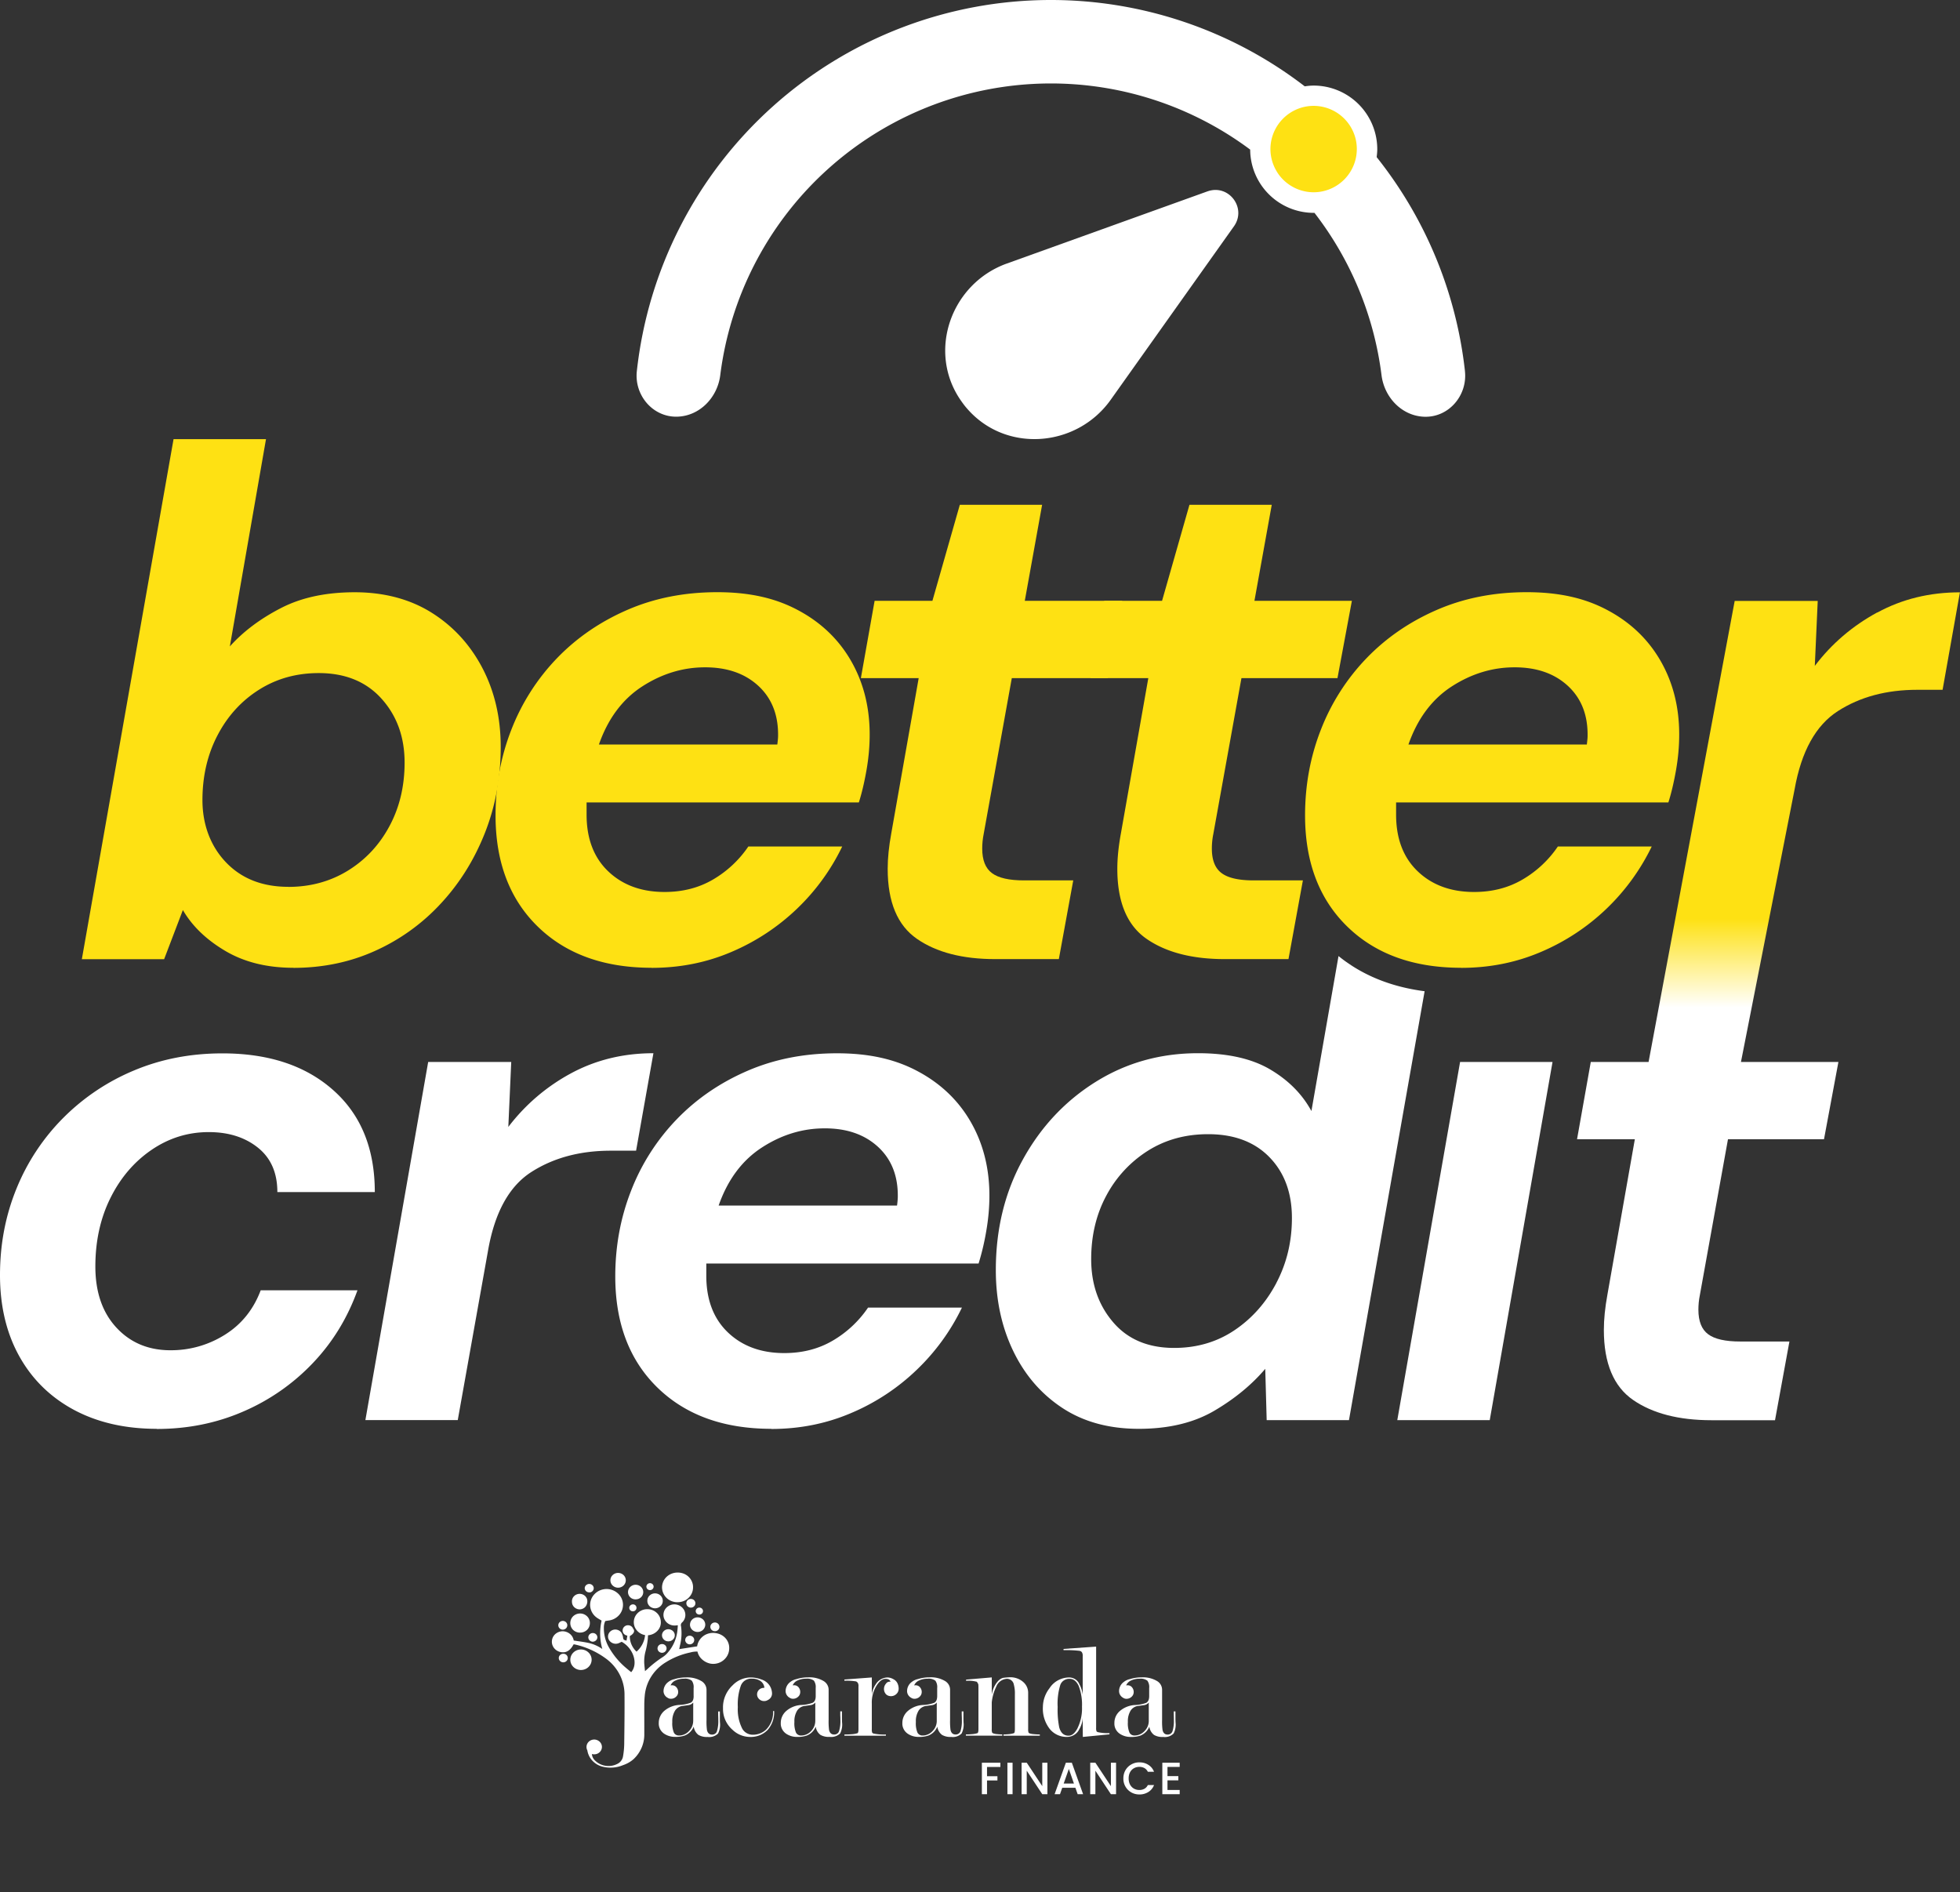 <svg xmlns="http://www.w3.org/2000/svg" width="173" height="167" fill="none"><rect width="100%" height="100%" fill="#333333" stroke="none"/><path fill="#FEE113" d="M25.897 85.412c-2.34 0-4.344-.5-6.024-1.496-1.681-.995-2.92-2.202-3.731-3.6l-1.655 4.338H7.224l8.094-45.896h8.16l-3.19 18.291c1.186-1.318 2.69-2.445 4.495-3.375q2.708-1.404 6.532-1.404c2.551 0 4.845.593 6.757 1.787s3.407 2.814 4.495 4.877c1.081 2.063 1.628 4.39 1.628 6.98 0 2.723-.468 5.26-1.404 7.62s-2.228 4.43-3.889 6.216a17.8 17.8 0 0 1-5.8 4.172c-2.208.996-4.614 1.497-7.205 1.497zm-.448-7.139q2.926-.001 5.26-1.436c1.549-.956 2.775-2.261 3.665-3.922q1.337-2.484 1.338-5.61 0-3.38-2.037-5.642c-1.358-1.51-3.21-2.26-5.543-2.26q-2.937 0-5.26 1.462c-1.55.976-2.775 2.314-3.665 4.015q-1.337 2.55-1.338 5.734c0 2.123.692 4.04 2.07 5.484q2.067 2.168 5.51 2.169z"/><path fill="#FEE113" d="M57.51 85.412Q51.2 85.41 47.47 81.78c-2.485-2.419-3.73-5.695-3.73-9.814q0-4.017 1.403-7.587a19 19 0 0 1 4.014-6.282c1.74-1.806 3.817-3.23 6.216-4.271q3.598-1.562 7.936-1.562c2.894 0 5.207.54 7.205 1.628 1.997 1.08 3.54 2.57 4.62 4.462s1.628 4.047 1.628 6.473c0 1.022-.092 2.07-.283 3.157-.191 1.081-.415 2.03-.672 2.835H51.775v1.08q.002 3.184 1.912 5.004c1.272 1.212 2.933 1.819 4.97 1.819 1.615 0 3.045-.37 4.304-1.114a9.64 9.64 0 0 0 3.091-2.9h8.286a19 19 0 0 1-3.981 5.484 19.2 19.2 0 0 1-5.801 3.823q-3.28 1.404-7.046 1.404zm4.72-26.517c-1.958 0-3.804.566-5.544 1.687-1.74 1.127-3.02 2.834-3.823 5.128H68.61c.04-.342.066-.573.066-.698.04-1.872-.534-3.355-1.72-4.463-1.194-1.107-2.763-1.654-4.72-1.654z"/><path fill="#FEE113" d="M87.85 84.647q-4.332.001-6.914-1.787c-1.72-1.186-2.584-3.25-2.584-6.183q0-1.404.316-3.124l2.42-13.703h-5.103l1.213-6.823H82.3l2.419-8.476h7.264l-1.53 8.476h8.602l-1.272 6.822h-8.476l-2.485 13.77q-.127.64-.126 1.272c0 1.022.284 1.74.864 2.169q.858.641 2.834.64h4.337l-1.272 6.947z"/><path fill="#FEE113" d="M108.119 84.647q-4.332.001-6.914-1.787c-1.72-1.186-2.584-3.25-2.584-6.183q0-1.404.316-3.124l2.419-13.703h-5.102l1.213-6.823h5.102l2.419-8.476h7.264l-1.529 8.476h8.601l-1.272 6.822h-8.476l-2.485 13.77a6.4 6.4 0 0 0-.126 1.272c0 1.022.284 1.74.864 2.169q.858.641 2.834.64H115l-1.272 6.947z"/><path fill="#FEE113" d="M128.962 85.412c-4.205 0-7.554-1.213-10.039-3.632s-3.731-5.695-3.731-9.814q0-4.017 1.404-7.587a19 19 0 0 1 4.015-6.282c1.74-1.806 3.816-3.23 6.215-4.271q3.598-1.562 7.936-1.562c2.894 0 5.208.54 7.205 1.628q2.997 1.622 4.62 4.462c1.081 1.892 1.629 4.047 1.629 6.473 0 1.022-.093 2.07-.284 3.157-.191 1.081-.415 2.03-.672 2.835h-24.033v1.08q.002 3.184 1.912 5.004c1.272 1.212 2.933 1.819 4.97 1.819 1.615 0 3.045-.37 4.304-1.114a9.6 9.6 0 0 0 3.091-2.9h8.286a19.167 19.167 0 0 1-9.782 9.307q-3.28 1.404-7.046 1.404zm4.719-26.517c-1.957 0-3.803.566-5.543 1.687-1.74 1.127-3.019 2.834-3.823 5.128h15.747c.039-.342.066-.573.066-.698.039-1.872-.534-3.355-1.721-4.463-1.193-1.107-2.761-1.654-4.719-1.654z"/><path fill="#fff" d="M13.829 126.101c-2.802 0-5.247-.567-7.33-1.687-2.083-1.128-3.684-2.709-4.812-4.746Q-.002 116.612 0 112.529c0-2.722.488-5.266 1.463-7.646a18.9 18.9 0 0 1 4.146-6.248 19.25 19.25 0 0 1 6.249-4.173c2.38-.995 4.97-1.496 7.778-1.496 4.08 0 7.343 1.08 9.782 3.25 2.445 2.168 3.664 5.161 3.664 8.99h-8.601q0-2.549-1.72-3.922c-1.148-.916-2.591-1.37-4.338-1.37q-2.74 0-5.036 1.561c-1.529 1.042-2.742 2.452-3.632 4.239q-1.337 2.677-1.338 6.057t1.846 5.385c1.233 1.338 2.828 2.011 4.779 2.011a8.9 8.9 0 0 0 4.811-1.371q2.197-1.373 3.158-3.922h8.542q-1.335 3.7-3.955 6.44a18.6 18.6 0 0 1-6.15 4.271c-2.36 1.022-4.897 1.529-7.62 1.529zM32.25 125.337l5.544-31.613h7.33l-.257 5.735a17.2 17.2 0 0 1 5.51-4.72c2.189-1.186 4.62-1.786 7.297-1.786l-1.53 8.602h-2.227c-2.723 0-5.056.626-7.014 1.879q-2.935 1.88-3.822 6.914l-2.677 14.982h-8.16zM68.077 126.101q-6.31-.002-10.04-3.632c-2.484-2.419-3.73-5.695-3.73-9.815q0-4.016 1.404-7.587a18.9 18.9 0 0 1 4.014-6.275c1.74-1.806 3.817-3.23 6.216-4.27q3.598-1.563 7.936-1.563c2.894 0 5.207.54 7.205 1.628 1.997 1.081 3.54 2.57 4.62 4.462s1.628 4.048 1.628 6.473c0 1.022-.092 2.07-.283 3.158a22 22 0 0 1-.672 2.834H62.342v1.081c0 2.122.64 3.79 1.912 5.003s2.933 1.819 4.97 1.819c1.614 0 3.045-.369 4.304-1.114a9.64 9.64 0 0 0 3.091-2.9h8.286a19 19 0 0 1-3.982 5.484 19 19 0 0 1-5.8 3.823c-2.189.936-4.535 1.404-7.046 1.404zm4.72-26.518c-1.959 0-3.804.561-5.544 1.688s-3.02 2.834-3.823 5.128h15.747a8 8 0 0 0 .066-.699c.04-1.872-.534-3.355-1.72-4.462-1.194-1.108-2.763-1.655-4.72-1.655zM115.752 98.054c-.811-1.49-2.017-2.709-3.632-3.665-1.615-.955-3.737-1.437-6.374-1.437q-4.973-.001-9.017 2.518c-2.696 1.681-4.845 3.962-6.44 6.855-1.595 2.888-2.392 6.144-2.392 9.756q-.002 3.955 1.529 7.138 1.53 3.186 4.337 5.036c1.872 1.233 4.12 1.846 6.756 1.846s4.851-.534 6.664-1.595q2.707-1.593 4.495-3.698l.126 4.528h7.263l6.678-37.854q-4.488-.584-7.6-3.105l-2.393 13.684zm-3.091 15.174q-1.375 2.61-3.698 4.172c-1.549 1.042-3.329 1.562-5.32 1.562-2.293 0-4.093-.751-5.385-2.261q-1.945-2.264-1.944-5.576.001-3.126 1.338-5.609a10.5 10.5 0 0 1 3.665-3.955q2.324-1.464 5.319-1.463 3.441 0 5.418 2.036 1.977 2.038 1.978 5.353.002 3.124-1.371 5.734zM123.332 125.336l5.543-31.612h8.16l-5.543 31.612z"/><path fill="url(#a)" d="M165.696 54.05c-2.189 1.193-4.028 2.761-5.511 4.719l.257-5.735h-7.329l-7.6 40.69h-5.102l-1.213 6.821h5.102l-2.419 13.704q-.316 1.72-.316 3.124.001 4.402 2.583 6.183c1.721 1.187 4.028 1.786 6.915 1.786h5.609l1.272-6.947h-4.337q-1.976.002-2.834-.639-.863-.635-.864-2.169c0-.422.04-.85.126-1.272l2.485-13.77h8.476l1.272-6.822h-8.602l4.733-24.052c.593-3.355 1.872-5.662 3.823-6.914q2.928-1.88 7.013-1.879h2.228l1.53-8.602q-4.015-.001-7.297 1.787z"/><path fill="#FEE113" d="M115.949 17.949a4.786 4.786 0 1 0 0-9.572 4.786 4.786 0 0 0 0 9.572"/><path fill="#fff" d="M129.304 32.746a36.8 36.8 0 0 0-7.792-18.878c.027-.23.053-.468.053-.705a5.62 5.62 0 0 0-5.609-5.61c-.27 0-.534.027-.791.067A36.77 36.77 0 0 0 92.761 0a36.765 36.765 0 0 0-36.55 32.753c-.237 2.142 1.43 4.093 3.586 4.02 1.97-.065 3.533-1.693 3.777-3.664a29.415 29.415 0 0 1 46.773-19.906 5.616 5.616 0 0 0 5.609 5.583h.066a29.4 29.4 0 0 1 5.919 14.33c.25 1.97 1.806 3.598 3.777 3.664 2.155.073 3.816-1.878 3.586-4.014zm-16.591-17.58a3.8 3.8 0 0 1-.541-2.537 3.83 3.83 0 0 1 3.158-3.236 3.82 3.82 0 0 1 3.961 1.931c.389.705.56 1.543.422 2.426a3.82 3.82 0 0 1-3.203 3.177 3.8 3.8 0 0 1-2.518-.501 3.8 3.8 0 0 1-1.286-1.266z"/><path fill="#fff" d="m106.603 16.88-17.738 6.38c-4.917 1.767-7.04 7.74-4.08 12.05.093.132.185.264.284.395q.15.198.31.376c3.407 3.915 9.656 3.428 12.662-.804l10.889-15.325c1.114-1.608-.468-3.705-2.321-3.072zM59.792 141.403c.18.003.36-.028.528-.093a1.33 1.33 0 0 0 .747-.709c.07-.16.105-.332.104-.506a1.2 1.2 0 0 0-.097-.505 1.3 1.3 0 0 0-.745-.713 1.4 1.4 0 0 0-.525-.089 1.4 1.4 0 0 0-.966.377 1.3 1.3 0 0 0-.404.922 1.314 1.314 0 0 0 .834 1.216c.166.067.343.102.523.103M52.221 146.49a.88.88 0 0 0-.27-.642.965.965 0 0 0-1.332-.012.89.89 0 0 0-.214.982.9.9 0 0 0 .201.295.96.96 0 0 0 1.026.206.93.93 0 0 0 .514-.486.9.9 0 0 0 .075-.344M51.198 144.085a.87.87 0 0 0 .61-.233.814.814 0 0 0 .257-.584.82.82 0 0 0-.233-.606.88.88 0 0 0-.615-.263.899.899 0 0 0-.625.241.85.85 0 0 0-.012 1.201.88.88 0 0 0 .618.248M54.555 140.123a.7.7 0 0 0 .477-.188.64.64 0 0 0 .203-.457.64.64 0 0 0-.192-.463.702.702 0 0 0-.959-.013.633.633 0 0 0-.01.926c.13.125.303.194.484.195M56.114 141.151a.7.7 0 0 0 .256-.048.7.7 0 0 0 .216-.141.63.63 0 0 0-.01-.912.69.69 0 0 0-.952.01.64.64 0 0 0-.193.458q.002.129.054.246a.65.65 0 0 0 .367.346.7.7 0 0 0 .262.043M57.142 141.224a.644.644 0 0 0 .406.663.7.7 0 0 0 .782-.166.636.636 0 0 0 .166-.507.65.65 0 0 0-.222-.422.7.7 0 0 0-.917.005.64.64 0 0 0-.217.424M51.163 142.036a.7.7 0 0 0 .474-.194.75.75 0 0 0 .174-.723.66.66 0 0 0-.366-.394.7.7 0 0 0-.78.149.64.64 0 0 0-.18.498.65.65 0 0 0 .198.467.7.7 0 0 0 .483.197M60.9 143.38c.001.169.068.33.188.45a.695.695 0 0 0 .936.036.65.65 0 0 0 .224-.43.63.63 0 0 0-.17-.481.695.695 0 0 0-.966-.037.64.64 0 0 0-.208.465M59.56 144.32a.5.5 0 0 0-.08-.268.54.54 0 0 0-.212-.192.57.57 0 0 0-.697.112.508.508 0 0 0-.02.678.55.55 0 0 0 .444.207.57.57 0 0 0 .522-.326.5.5 0 0 0 .042-.207M60.582 141.511a.37.37 0 0 0 .087.23.417.417 0 0 0 .473.109.4.4 0 0 0 .189-.167.378.378 0 0 0-.073-.462.413.413 0 0 0-.484-.053.4.4 0 0 0-.146.146.37.37 0 0 0-.049.197M63.11 143.961a.4.4 0 0 0 .283-.116.37.37 0 0 0 .107-.275.38.38 0 0 0-.121-.269.41.41 0 0 0-.566.011.4.4 0 0 0-.087.126.38.38 0 0 0 .224.497q.075.027.154.024M52.329 144.887a.42.42 0 0 0 .274-.113.38.38 0 0 0 .123-.258.38.38 0 0 0-.11-.273.41.41 0 0 0-.565-.013.38.38 0 0 0-.124.269.38.38 0 0 0 .117.274.42.42 0 0 0 .285.118M58.037 145.483a.37.37 0 0 0 .067.213.405.405 0 0 0 .616.056.38.38 0 0 0 .086-.419.4.4 0 0 0-.37-.236.4.4 0 0 0-.283.112.39.39 0 0 0-.117.272M52.016 140.541q.079 0 .152-.029a.4.4 0 0 0 .212-.212.4.4 0 0 0 .026-.148.38.38 0 0 0-.128-.259.41.41 0 0 0-.548.009.37.37 0 0 0-.12.258.37.37 0 0 0 .12.269.4.4 0 0 0 .13.08q.075.027.154.025v.005M49.677 143.827a.42.42 0 0 0 .282-.117.38.38 0 0 0 .084-.421.4.4 0 0 0-.086-.123.41.41 0 0 0-.56 0 .38.38 0 0 0-.118.27.37.37 0 0 0 .115.274.4.4 0 0 0 .283.117M60.479 144.743a.394.394 0 0 0 .3.366.4.4 0 0 0 .252-.016.4.4 0 0 0 .191-.161.366.366 0 0 0-.06-.459.41.41 0 0 0-.332-.111.4.4 0 0 0-.295.188.4.4 0 0 0-.053.193M49.715 145.955a.4.4 0 0 0-.275.105.367.367 0 0 0-.008.533.407.407 0 0 0 .56.011.37.37 0 0 0 .095-.415.382.382 0 0 0-.371-.234M57.396 140.336a.32.32 0 0 0 .29-.244.3.3 0 0 0-.026-.195.321.321 0 0 0-.344-.168.31.31 0 0 0-.262.274.305.305 0 0 0 .174.3q.08.038.167.033M55.864 141.597a.327.327 0 0 0-.296.183.3.3 0 0 0 .064.335c.044.044.1.074.16.086a.33.33 0 0 0 .186-.014.308.308 0 0 0 .182-.399.31.31 0 0 0-.29-.194M61.705 142.493a.319.319 0 0 0 .311-.165.3.3 0 0 0-.04-.339.3.3 0 0 0-.154-.098.37.37 0 0 0-.186 0 .33.33 0 0 0-.154.102.298.298 0 0 0 .099.467q.058.028.122.031"/><path fill="#fff" d="M63.245 144.146a1.48 1.48 0 0 0-.95.113 1.4 1.4 0 0 0-.512.43c-.133.18-.218.389-.249.61l-1.584.245.064-.304c.146-.56.179-1.143.097-1.716a.32.32 0 0 1 .113-.351.9.9 0 0 0 .138-1.111.96.96 0 0 0-.459-.391 1 1 0 0 0-.61-.05.97.97 0 0 0-.58.401.9.9 0 0 0-.137.674.95.95 0 0 0 .38.581c.2.141.445.205.69.179l.185-.018c-.014.16-.02.3-.037.439a3.5 3.5 0 0 1-.843 1.962q-.185.227-.429.39-.748.481-1.395 1.09c-.05.044-.104.086-.194.172-.023-.21-.042-.374-.056-.531a3.4 3.4 0 0 1 .114-1.27 7 7 0 0 0 .17-.903c.023-.151.025-.307.038-.467a1.27 1.27 0 0 0 .829-.39c.107-.112.19-.245.241-.39q.078-.22.056-.451a1.1 1.1 0 0 0-.353-.743 1.2 1.2 0 0 0-.785-.325 1.2 1.2 0 0 0-.594.123 1.2 1.2 0 0 0-.456.393 1.12 1.12 0 0 0-.074 1.135c.086.165.209.308.36.418.153.11.33.185.516.219a2.22 2.22 0 0 1-.756 1.457 1.9 1.9 0 0 1-.443-.627 1.8 1.8 0 0 1-.15-.746c.35-.199.464-.43.313-.631l-.02-.021a.47.47 0 0 0-.37-.297.48.48 0 0 0-.452.164.45.45 0 0 0 .08.652c.068.05.148.082.232.092-.024.14-.048.29-.072.441-.262-.062-.281-.08-.31-.295a.81.81 0 0 0-.063-.232.6.6 0 0 0-.168-.273.66.66 0 0 0-.902.003.598.598 0 0 0-.009.865.7.7 0 0 0 .825.13l.201-.093c1.046.585 1.475 1.953.837 2.681-.147-.123-.3-.241-.445-.368a6.7 6.7 0 0 1-1.507-1.798 3.4 3.4 0 0 1-.46-1.755 1.35 1.35 0 0 1 .124-.59c.098-.016.19-.034.28-.046a1.47 1.47 0 0 0 .964-.509 1.37 1.37 0 0 0 .314-1.014 1.37 1.37 0 0 0-.515-.934 1.486 1.486 0 0 0-1.87.013 1.4 1.4 0 0 0-.467.726c-.073.282-.052.58.059.85.112.273.309.504.561.662.116.073.236.143.35.211a5.1 5.1 0 0 0 .063 2.506 3.4 3.4 0 0 0-1.214-.535c-.43-.093-.872-.143-1.308-.213a.95.95 0 0 0-.358-.602 1.03 1.03 0 0 0-.685-.213 1 1 0 0 0-.598.258.904.904 0 0 0-.127 1.179.96.96 0 0 0 .528.376c.514.142.915-.071 1.22-.649a.2.2 0 0 1 .04-.01q.043.001.087.011a7.3 7.3 0 0 1 2.75 1.255c.51.376.923.863 1.208 1.424.282.556.425 1.17.417 1.791.012 1.452-.008 2.903-.027 4.356q-.012.508-.098 1.011a.9.9 0 0 1-.165.415.9.9 0 0 1-.349.289c-.31.157-.662.216-1.007.167a1.68 1.68 0 0 1-.918-.43.9.9 0 0 1-.308-.545.3.3 0 0 1 0-.066c.15.044.311.036.457-.021a.67.67 0 0 0 .339-.295.62.62 0 0 0 .07-.43.65.65 0 0 0-.232-.378.7.7 0 0 0-.862-.01.65.65 0 0 0-.24.373.63.63 0 0 0 .058.435c.055.357.222.688.477.947.26.264.594.444.959.516a2.87 2.87 0 0 0 1.721-.157c.347-.115.666-.299.938-.541.303-.288.543-.635.705-1.019.16-.381.237-.791.228-1.204.005-.84-.006-1.68 0-2.521q-.001-.407.037-.812a3.76 3.76 0 0 1 .57-1.711 3.95 3.95 0 0 1 1.307-1.277 6.6 6.6 0 0 1 2.14-.856 2.1 2.1 0 0 1 .638-.081c.04.173.113.338.218.482.222.294.545.499.908.578.25.048.508.028.748-.057s.451-.233.613-.428c.203-.239.315-.542.316-.855a1.27 1.27 0 0 0-.299-.867 1.37 1.37 0 0 0-.819-.467"/><path fill="#fff" d="M61.187 151.865v-1.61a.66.66 0 0 1-.446.236q-.292.043-.57.079a.95.95 0 0 0-.578.387c-.185.307-.273.66-.253 1.017-.025.322.024.645.144.946.043.08.11.146.19.189a.5.5 0 0 0 .268.06 1.19 1.19 0 0 0 .859-.381 1.27 1.27 0 0 0 .384-.925zm.035-2.18v-.702a.97.97 0 0 0-.16-.654.98.98 0 0 0-.69-.172 1.7 1.7 0 0 0-.757.16.8.8 0 0 0-.425.43.5.5 0 0 1 .125-.013.5.5 0 0 1 .392.181.63.63 0 0 1 .152.409.55.55 0 0 1-.195.43.64.64 0 0 1-.442.172.5.5 0 0 1-.292-.086.68.68 0 0 1-.364-.577 1.01 1.01 0 0 1 .425-.822c.153-.12.332-.202.523-.242a3.4 3.4 0 0 1 1.016-.156 2.44 2.44 0 0 1 1.404.336c.13.081.238.194.313.327a.9.9 0 0 1 .114.43v2.655q-.015.446.038.889.088.407.45.408c.1.003.2-.027.28-.086a.4.4 0 0 0 .159-.238c.087-.303.125-.618.113-.933q.001-.167-.006-.335-.008-.168-.006-.344v-.107h.15v.529c0 .172 0 .33.014.482.031.323-.029.649-.175.94-.12.115-.264.202-.423.254a1.15 1.15 0 0 1-.498.047 1.47 1.47 0 0 1-.807-.18 1.1 1.1 0 0 1-.418-.736 1.4 1.4 0 0 1-.312.472c-.136.136-.299.243-.478.316-.27.089-.556.129-.84.12a1.7 1.7 0 0 1-.916-.241 1.1 1.1 0 0 1-.412-.424 1.06 1.06 0 0 1-.127-.566 1.36 1.36 0 0 1 .134-.602 1.4 1.4 0 0 1 .39-.493c.362-.294.81-.467 1.28-.494.345-.01.686-.075 1.01-.194q.265-.13.264-.587zM67.47 148.959a.806.806 0 0 0-.351-.602 1.3 1.3 0 0 0-.749-.205 1 1 0 0 0-.59.146.95.95 0 0 0-.383.456 4.9 4.9 0 0 0-.273 1.901 3.76 3.76 0 0 0 .35 1.825c.079.181.21.334.377.443.168.11.364.172.566.177.442.01.87-.149 1.196-.444.216-.218.383-.478.49-.763.107-.284.15-.586.13-.887h.096c.035.61-.172 1.21-.576 1.673-.203.208-.448.37-.72.476a2.1 2.1 0 0 1-.86.139 2.24 2.24 0 0 1-1.515-.628 2.5 2.5 0 0 1-.636-.86 2.4 2.4 0 0 1-.205-1.04 2.6 2.6 0 0 1 .203-1.104c.148-.352.37-.67.651-.931a2.23 2.23 0 0 1 1.54-.686c.343-.004.683.058 1.002.18.205.065.39.176.543.326.15.147.262.329.325.528q.056.183.063.374a.63.63 0 0 1-.1.349.66.66 0 0 1-.281.241.6.6 0 0 1-.33.086.6.6 0 0 1-.41-.16.567.567 0 0 1 .199-.973.6.6 0 0 1 .248-.034M71.962 151.866v-1.61a.655.655 0 0 1-.446.236q-.291.042-.57.079a.94.94 0 0 0-.576.387 1.77 1.77 0 0 0-.252 1.016c-.025.323.024.646.144.947a.499.499 0 0 0 .459.249c.162-.003.322-.038.47-.103s.28-.16.389-.278a1.27 1.27 0 0 0 .38-.929zm.036-2.184v-.702a.98.98 0 0 0-.16-.654.98.98 0 0 0-.689-.172 1.7 1.7 0 0 0-.757.16.8.8 0 0 0-.425.431.5.5 0 0 1 .125-.013.5.5 0 0 1 .392.18.63.63 0 0 1 .103.646.55.55 0 0 1-.147.196.65.65 0 0 1-.443.172.5.5 0 0 1-.29-.086.68.68 0 0 1-.365-.577 1 1 0 0 1 .427-.829 1.3 1.3 0 0 1 .523-.242 3.4 3.4 0 0 1 1.016-.155c.492-.033.982.084 1.404.335.13.082.238.194.313.327.075.132.114.28.114.43v2.655q-.015.446.037.889.087.407.45.408c.1.003.2-.028.28-.086a.42.42 0 0 0 .16-.237c.087-.303.125-.619.112-.934q.002-.168-.007-.335c-.007-.112-.005-.227-.005-.344v-.107h.15v.529c0 .173 0 .33.013.482.032.323-.029.649-.175.94a1.146 1.146 0 0 1-.926.301 1.47 1.47 0 0 1-.81-.176 1.08 1.08 0 0 1-.417-.729c-.07.177-.175.337-.31.472-.137.136-.3.243-.48.315-.27.089-.555.13-.84.121a1.7 1.7 0 0 1-.916-.241 1.1 1.1 0 0 1-.41-.425 1.05 1.05 0 0 1-.129-.566 1.35 1.35 0 0 1 .135-.602c.091-.191.224-.359.39-.492.361-.294.807-.466 1.274-.494a3.2 3.2 0 0 0 1.012-.193q.272-.135.272-.592zM75.774 148.842a.57.57 0 0 0-.05-.304.37.37 0 0 0-.165-.145 5.3 5.3 0 0 0-1.028-.059v-.108l2.42-.181v1.531c.034-.334.154-.653.348-.928.105-.179.255-.327.436-.43.183-.108.39-.167.604-.172.18.006.358.058.513.15.164.08.295.215.37.38.059.129.092.268.097.409a.65.65 0 0 1-.097.397.7.7 0 0 1-.321.265.7.7 0 0 1-.499.007.6.6 0 0 1-.198-.127.68.68 0 0 1-.177-.506.7.7 0 0 1 .175-.43.37.37 0 0 1 .174-.144.4.4 0 0 1 .227-.024q-.075-.252-.45-.252t-.726.507a2.8 2.8 0 0 0-.476 1.679v2.25a.8.8 0 0 0 .037.315q.047.05.113.072.541.11 1.092.086v.108h-3.662v-.11q.364 0 .658-.024.26-.015.509-.094.075-.059.075-.351v-3.767M82.683 151.865v-1.609a.65.65 0 0 1-.445.236q-.292.042-.57.079a.95.95 0 0 0-.578.388c-.184.306-.272.66-.25 1.015a2.1 2.1 0 0 0 .144.947.495.495 0 0 0 .458.248c.162-.002.322-.037.47-.102s.28-.16.39-.279a1.27 1.27 0 0 0 .382-.925zm.038-2.18v-.702a.97.97 0 0 0-.16-.654.98.98 0 0 0-.69-.172 1.7 1.7 0 0 0-.756.16.784.784 0 0 0-.425.43.5.5 0 0 1 .125-.012.5.5 0 0 1 .217.046.46.46 0 0 1 .174.134.62.62 0 0 1 .102.646.657.657 0 0 1-.588.366.5.5 0 0 1-.292-.086.7.7 0 0 1-.262-.242.65.65 0 0 1-.103-.337 1 1 0 0 1 .427-.829c.153-.12.332-.203.523-.243.329-.103.67-.155 1.015-.155.492-.033.983.084 1.405.336a.9.9 0 0 1 .313.326.9.9 0 0 1 .113.43v2.655q-.015.446.038.889.088.409.451.407a.436.436 0 0 0 .439-.323c.086-.304.124-.619.112-.934q.002-.167-.006-.335-.008-.169-.006-.344v-.103h.152v.529c0 .172 0 .33.012.482.032.323-.029.649-.174.94a1.1 1.1 0 0 1-.92.304 1.46 1.46 0 0 1-.808-.18 1.078 1.078 0 0 1-.415-.727 1.41 1.41 0 0 1-.79.786c-.27.089-.556.13-.84.119a1.7 1.7 0 0 1-.916-.24 1.1 1.1 0 0 1-.412-.423 1.05 1.05 0 0 1-.128-.566 1.36 1.36 0 0 1 .134-.602c.091-.191.225-.359.39-.492a2.22 2.22 0 0 1 1.275-.494c.345-.01.687-.075 1.011-.194q.261-.137.263-.594zM87.538 150.23v2.371a.8.8 0 0 0 .036.314q.05.052.12.073.166.051.339.06.214.024.436.025v.109h-3.213v-.109q.275 0 .546-.025.249-.017.485-.092.075-.06.076-.352v-3.665q.001-.11-.006-.218a.3.3 0 0 0-.057-.172l-.075-.122a2.8 2.8 0 0 0-.953-.086v-.107l2.267-.193v1.536c.043-.323.154-.634.326-.912q.35-.552.741-.595a7 7 0 0 1 .502-.042c.23-.01.46.025.677.104.215.078.411.199.576.356a1.25 1.25 0 0 1 .39.917v3.2a.8.8 0 0 0 .038.314q.052.053.125.072.178.05.364.059.262.025.502.025v.109h-3.208v-.109q.202 0 .464-.025.24-.017.47-.093.073-.059.073-.352v-3.063a3 3 0 0 0-.096-.883.6.6 0 0 0-.209-.354.63.63 0 0 0-.395-.143 1.1 1.1 0 0 0-.577.209 1.03 1.03 0 0 0-.366.482 4.2 4.2 0 0 0-.397 1.377M95.502 150.631a4.6 4.6 0 0 0-.291-1.839q-.291-.626-.79-.626a.87.87 0 0 0-.51.135.8.8 0 0 0-.323.403 5.6 5.6 0 0 0-.233 1.953c-.023.6.023 1.2.137 1.79q.202.74.829.737.425.001.765-.616c.3-.6.443-1.265.416-1.933zm.063.887c0 .387-.106.767-.305 1.101-.095.201-.246.37-.436.488-.192.12-.415.185-.642.186a1.95 1.95 0 0 1-.826-.166 1.9 1.9 0 0 1-.666-.496 2.9 2.9 0 0 1-.639-1.987c.01-.603.218-1.185.593-1.661.185-.288.442-.525.746-.688.306-.165.65-.251.998-.251.192.006.379.065.538.172a.96.96 0 0 1 .349.43c.153.288.252.601.29.924v-3.416a.57.57 0 0 0-.074-.339.33.33 0 0 0-.213-.12 10 10 0 0 0-1.405-.059v-.109l2.877-.204v7.163a.8.8 0 0 0 .037.313q.047.052.113.072c.337.073.683.102 1.028.086v.109l-2.354.229zM101.397 151.865v-1.61a.6.6 0 0 1-.198.161.6.6 0 0 1-.248.075 39 39 0 0 1-.572.079.94.94 0 0 0-.576.388 1.77 1.77 0 0 0-.251 1.015c-.025.322.024.646.144.946.044.08.11.145.19.189a.5.5 0 0 0 .267.059 1.195 1.195 0 0 0 .859-.38 1.256 1.256 0 0 0 .385-.924zm.036-2.18v-.702a.97.97 0 0 0-.16-.654.98.98 0 0 0-.69-.172 1.7 1.7 0 0 0-.757.16.8.8 0 0 0-.425.43.7.7 0 0 1 .125-.012.5.5 0 0 1 .218.046q.103.046.174.135a.63.63 0 0 1 .102.645.6.6 0 0 1-.147.196.65.65 0 0 1-.442.172.5.5 0 0 1-.292-.086.7.7 0 0 1-.261-.242.65.65 0 0 1-.103-.337 1 1 0 0 1 .427-.829c.153-.12.332-.203.523-.243a3.4 3.4 0 0 1 1.017-.155c.492-.033.982.084 1.404.336a.9.9 0 0 1 .313.326.9.9 0 0 1 .114.43v2.659q-.015.446.038.889.087.408.45.408a.436.436 0 0 0 .438-.322c.088-.304.126-.619.113-.934q0-.167-.005-.335c0-.113-.006-.228-.006-.345v-.107h.15v.529c0 .172 0 .33.013.483.032.323-.028.648-.175.938a1.1 1.1 0 0 1-.424.259c-.16.051-.329.067-.496.045a1.44 1.44 0 0 1-.807-.179 1.1 1.1 0 0 1-.415-.728c-.07.176-.176.337-.311.471a1.5 1.5 0 0 1-.479.317 2.4 2.4 0 0 1-.84.118 1.7 1.7 0 0 1-.916-.241 1.1 1.1 0 0 1-.411-.422 1.06 1.06 0 0 1-.127-.565 1.37 1.37 0 0 1 .523-1.095 2.24 2.24 0 0 1 1.275-.494 3.2 3.2 0 0 0 1.011-.193c.172-.098.262-.294.261-.598zM88.299 155.573v.371H87.12v.818h.918v.372h-.918v1.213h-.455v-2.774zM89.375 155.573v2.774h-.455v-2.774zM92.45 158.347h-.454l-1.37-2.072v2.072h-.454v-2.778h.455l1.369 2.068v-2.068h.455zM94.92 157.78H93.76l-.2.567h-.475l.994-2.778h.527l.994 2.778h-.48zm-.128-.371-.45-1.289-.456 1.289zM98.51 158.347h-.456l-1.369-2.072v2.072h-.455v-2.778h.455l1.37 2.068v-2.068h.454zM99.155 156.954q0-.407.187-.73.192-.324.515-.503a1.43 1.43 0 0 1 .715-.184q.442 0 .786.22.347.215.503.614h-.547a.74.74 0 0 0-.299-.327.9.9 0 0 0-.443-.108.96.96 0 0 0-.491.124.87.87 0 0 0-.34.355q-.12.232-.12.539t.12.539a.9.9 0 0 0 .34.359.96.96 0 0 0 .491.124.9.9 0 0 0 .443-.108.74.74 0 0 0 .299-.327h.547a1.23 1.23 0 0 1-.503.614 1.45 1.45 0 0 1-.786.216q-.391 0-.715-.18a1.38 1.38 0 0 1-.702-1.237M103.048 155.94v.814h.958v.372h-.958v.85h1.078v.371h-1.533v-2.778h1.533v.371z"/><defs><linearGradient id="a" x1="156.092" x2="156.092" y1="56.145" y2="91.766" gradientUnits="userSpaceOnUse"><stop offset=".7" stop-color="#FEE113"/><stop offset=".92" stop-color="#fff"/></linearGradient></defs></svg>
